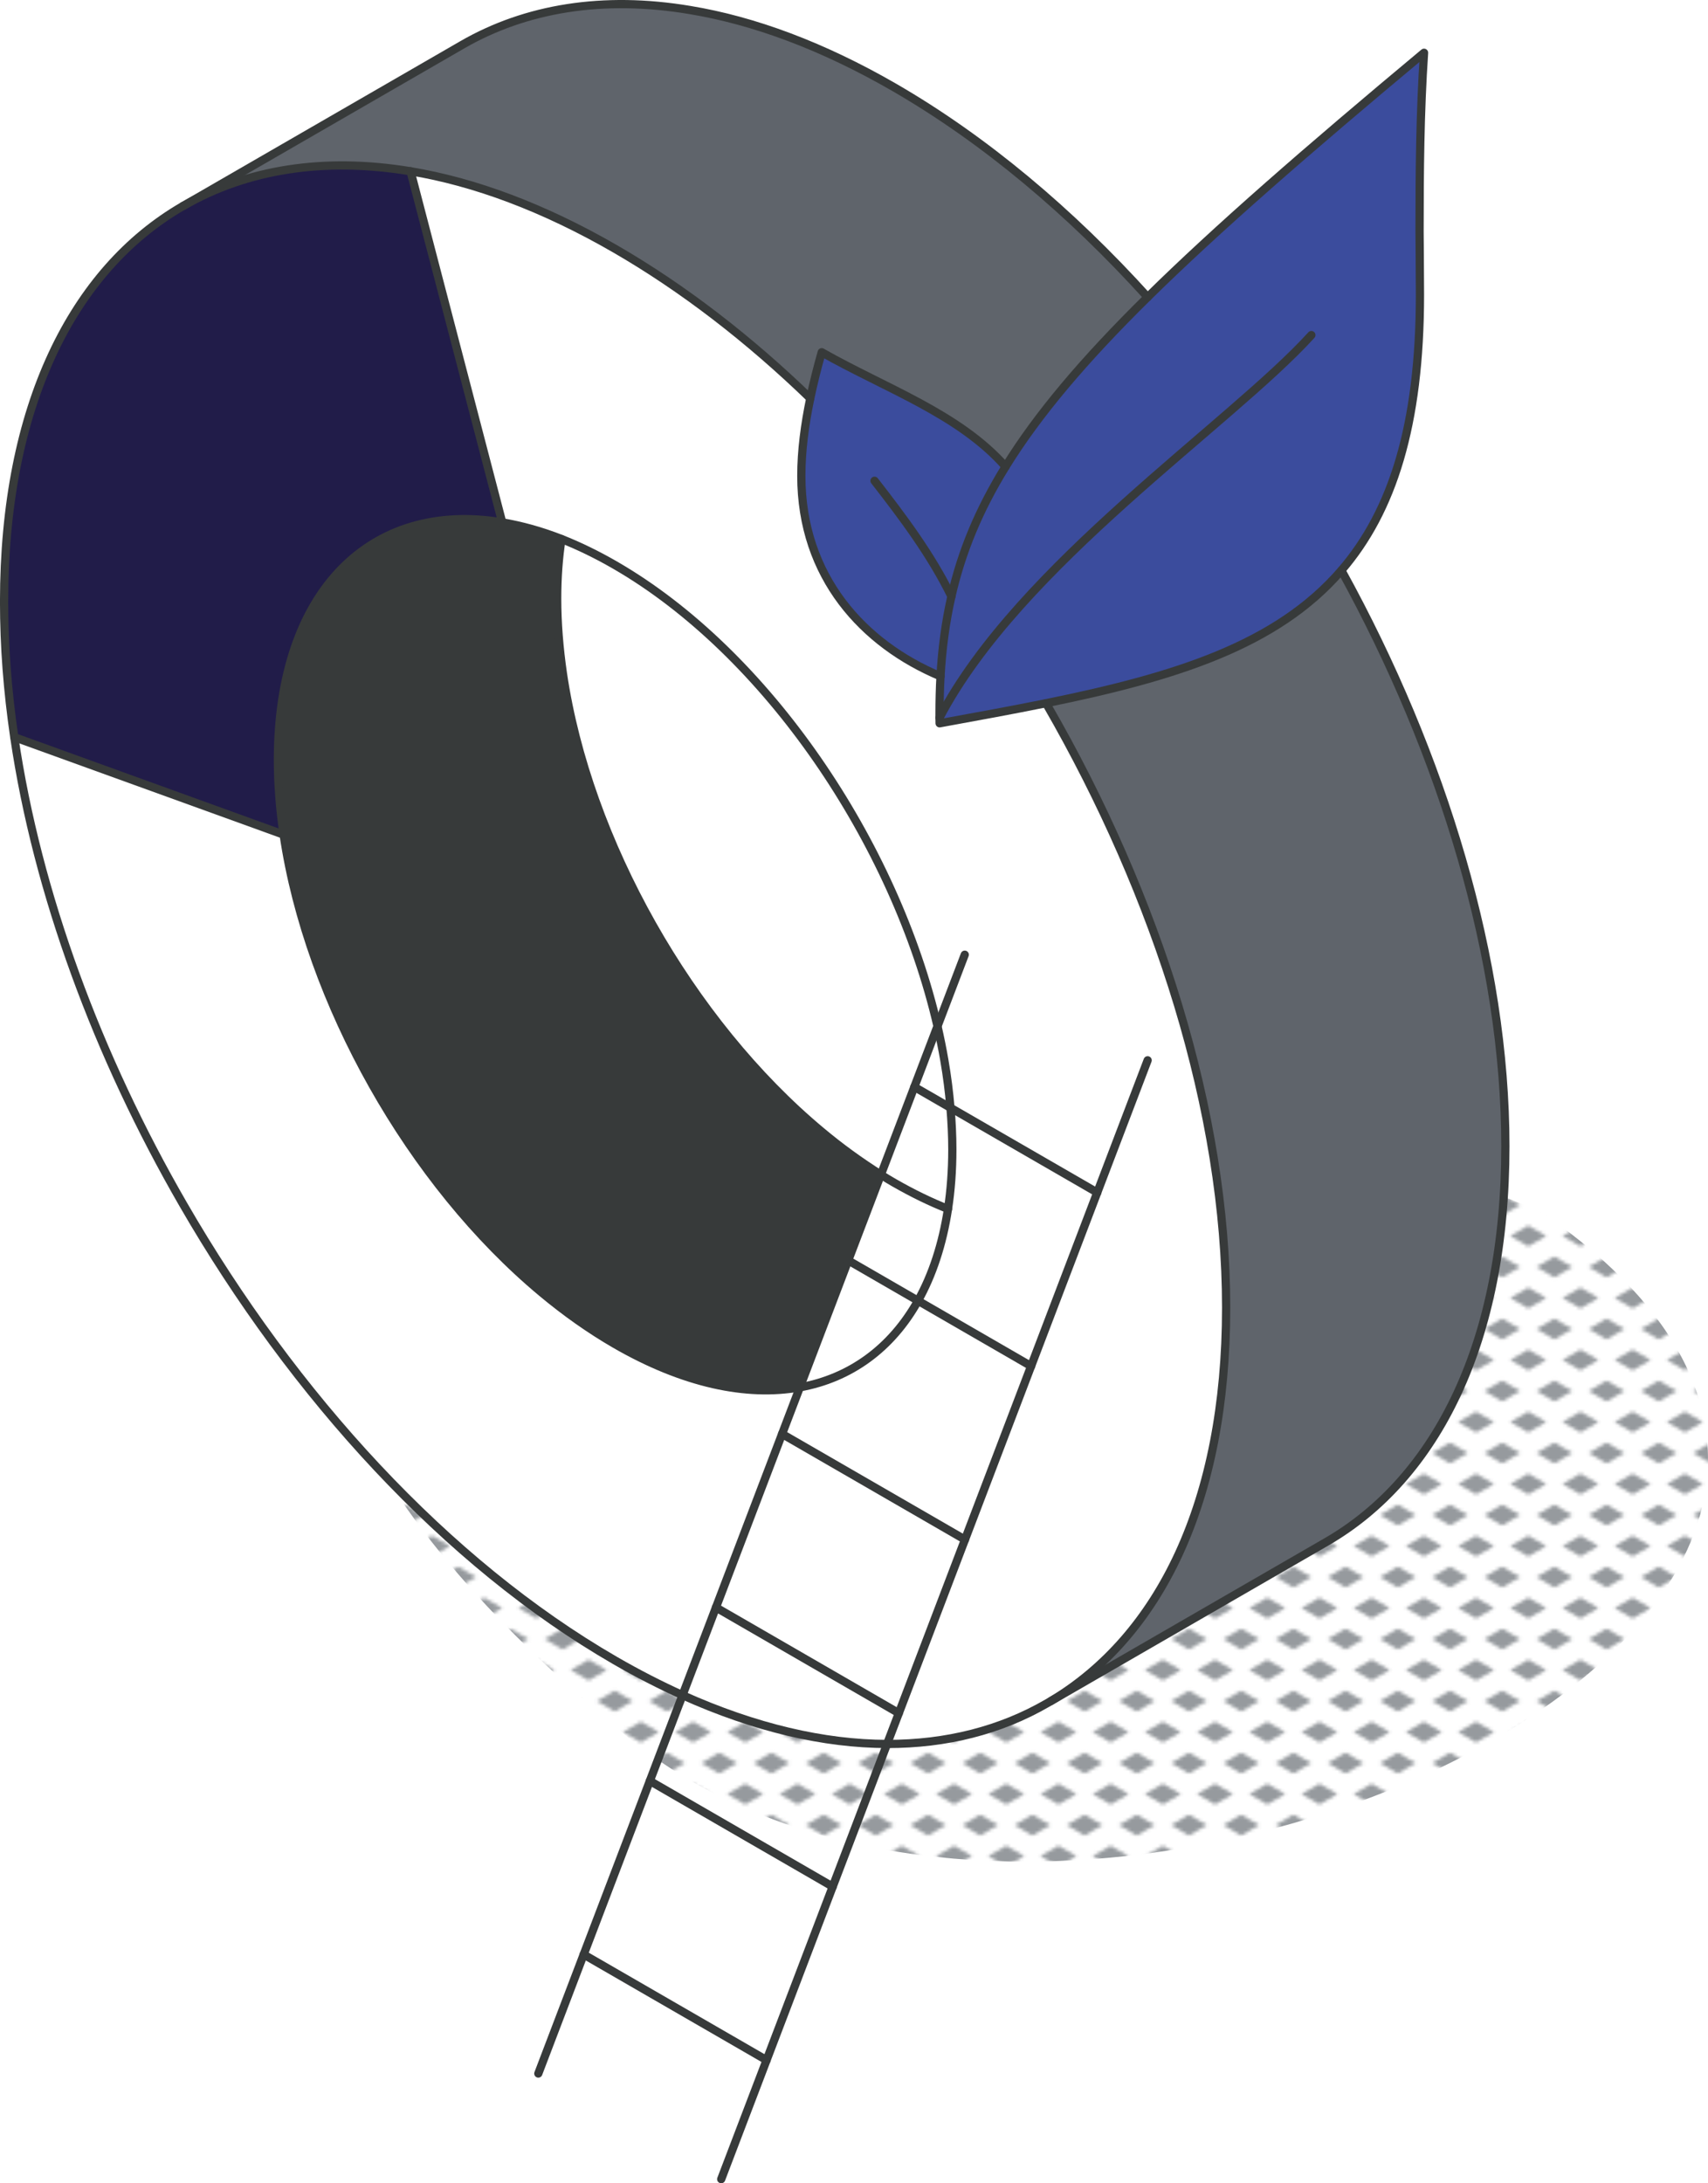 <?xml version="1.0" encoding="UTF-8"?>
<svg id="Capa_1" data-name="Capa 1" xmlns="http://www.w3.org/2000/svg" xmlns:xlink="http://www.w3.org/1999/xlink" viewBox="0 0 622.99 796.03">
  <defs>
    <style>
      .cls-1 {
        fill: #969a9e;
      }

      .cls-2 {
        fill: url(#New_Pattern_Swatch_1);
      }

      .cls-3 {
        fill: #fff;
      }

      .cls-4, .cls-5 {
        fill: none;
      }

      .cls-6 {
        fill: #3b4c9d;
      }

      .cls-7 {
        fill: #211c49;
      }

      .cls-8 {
        fill: #373a3a;
      }

      .cls-5 {
        stroke: #373a3a;
        stroke-linecap: round;
        stroke-linejoin: round;
        stroke-width: 3px;
      }

      .cls-9 {
        fill: #5f646b;
      }
    </style>
    <pattern id="New_Pattern_Swatch_1" data-name="New Pattern Swatch 1" x="0" y="0" width="16" height="19" patternTransform="translate(-3888.4 416.73) scale(1.19)" patternUnits="userSpaceOnUse" viewBox="0 0 16 19">
      <g>
        <rect class="cls-4" x="0" y="0" width="16" height="19"/>
        <g>
          <polygon class="cls-1" points="16 22.18 10.5 19 16 15.82 21.5 19 16 22.18"/>
          <polygon class="cls-1" points="8 12.68 2.5 9.5 8 6.32 13.5 9.5 8 12.68"/>
        </g>
        <polygon class="cls-1" points="0 22.18 -5.5 19 0 15.82 5.5 19 0 22.18"/>
        <polygon class="cls-1" points="16 3.18 10.5 0 16 -3.18 21.5 0 16 3.18"/>
        <polygon class="cls-1" points="0 3.18 -5.5 0 0 -3.18 5.5 0 0 3.18"/>
      </g>
    </pattern>
  </defs>
  <path class="cls-2" d="M563.55,442.9c-31.57-16.11-67.34-18.01-102.11-17.48-34.62.53-42.35,51.41-8.23,60.78,6.08,1.67,13.72,3.8,21.24,6.66-47.99,27.64-101.82,42.56-157.31,47.36-15.25,1.32-23.98,11.53-26.04,22.81-15.87-6.05-35.34-10.59-45.98,5.47-37.83-7.6-72.88-95.25-90.59-64.99-3.56-3.17-6.89-6.49-9.65-10.13-9.27-12.2-28.29-2.02-20.98,12.26,19.74,49.44,61.86,91.26,101.56,124.78,157,135.96,545.17-43.31,338.08-187.53Z"/>
  <g>
    <g>
      <path class="cls-9" d="M549.09,417.93c.03,71.06-24.94,120.99-65.26,144.26l-100.61,58.09c39.58-23.6,64.01-73.23,64.01-143.52s-24.97-149.86-65.29-219.66l-.42-.68c47.13-9.55,84.21-21.1,107.75-48.44,37.11,67.37,59.81,142.18,59.81,209.96Z"/>
      <path class="cls-6" d="M343.05,246.59c.6-10.18,1.84-19.82,3.98-29.13,3.66-16.19,9.97-31.48,19.76-47.31,11.72-19.01,28.48-38.8,51.81-61.8,25.26-24.88,58.2-53.56,100.82-89.09-1.46,21.6-1.62,43.27-1.64,65.2,0,.12.15,15.27.15,22.97,0,47.76-10.12,79.06-28.66,100.55-23.54,27.35-60.61,38.89-107.75,48.44-12.29,2.5-25.23,4.85-38.8,7.32,0-.68,0-1.34-.03-2.02v-1.43c0-4.67.12-9.25.36-13.69Z"/>
      <path class="cls-3" d="M327.84,624.62l72.37-189.82-53.53-30.89c-.48-5.71-1.22-11.52-2.23-17.32-.71-4.14-1.55-8.27-2.5-12.41-15.47-66.98-62.28-136.2-117.6-168.13-6.67-3.84-13.18-6.99-19.55-9.52-7.47-2.92-14.73-4.91-21.63-6.07v-.06l-33.42-127.95c23.3,3.87,48.41,13.15,74.6,28.27,24.88,14.37,48.85,32.91,71.2,54.51-1.99,9.46-3.26,18.96-3.26,28.27,0,36.84,22.71,61.33,50.77,73.08-.24,4.43-.36,9.02-.36,13.69,0,.48.03,2.77.03,3.45,13.57-2.47,26.51-4.82,38.8-7.32l.42.68c40.32,69.81,65.29,148.61,65.29,219.66s-24.43,119.92-64.01,143.52l-1.28.74c-16.96,9.82-36.69,14.88-58.38,14.85l4.28-11.25Z"/>
      <path class="cls-3" d="M400.21,434.8l-24.12,63.29-41.24-23.84c5.21-9.31,8.97-20.53,10.94-33.48,1.04-6.75,1.58-13.99,1.58-21.69,0-5-.24-10.06-.68-15.18l53.53,30.89Z"/>
      <path class="cls-9" d="M418.6,108.34c-23.33,23-40.08,42.79-51.81,61.8-17.02-19.31-43.77-28.48-67.07-41.72-1.58,5.56-3.02,11.19-4.18,16.81-22.35-21.6-46.32-40.14-71.2-54.51-26.19-15.12-51.3-24.4-74.6-28.27-31.48-5.24-59.72-.74-82.87,12.62l101.74-58.74C191.82,2.94,220.06-1.65,251.64,3.65c23.3,3.84,48.41,13.12,74.6,28.24,32.94,19.04,64.24,45.38,92.37,76.45Z"/>
      <path class="cls-3" d="M334.85,474.26l41.24,23.84-24.11,63.26-66.71-38.54,6.49-16.99c18.39-3.33,33.34-14.19,43.1-31.57Z"/>
      <polygon class="cls-3" points="351.98 561.35 327.84 624.62 261.13 586.08 285.26 522.82 351.98 561.35"/>
      <path class="cls-6" d="M347.04,217.45c-2.14,9.31-3.39,18.96-3.98,29.13-28.06-11.75-50.77-36.24-50.77-73.08,0-9.31,1.27-18.81,3.26-28.27,1.16-5.62,2.6-11.25,4.18-16.81,23.3,13.24,50.05,22.41,67.07,41.72-9.79,15.83-16.1,31.13-19.76,47.31Z"/>
      <path class="cls-3" d="M346.68,403.91c.45,5.12.68,10.18.68,15.18,0,7.71-.54,14.94-1.58,21.69-6.37-2.5-12.91-5.69-19.55-9.49-1.67-.95-3.3-1.93-4.94-2.98l12.2-32.02,13.18,7.62Z"/>
      <path class="cls-3" d="M346.68,403.91l-13.18-7.62,8.45-22.11c.95,4.14,1.79,8.27,2.5,12.41,1.01,5.8,1.76,11.61,2.23,17.32Z"/>
      <path class="cls-3" d="M345.79,440.78c-1.96,12.94-5.73,24.16-10.94,33.48l-25.46-14.7,11.9-31.24c1.64,1.04,3.27,2.02,4.94,2.98,6.64,3.8,13.18,6.99,19.55,9.49Z"/>
      <path class="cls-3" d="M309.39,459.56l25.46,14.7c-9.76,17.38-24.71,28.24-43.1,31.57l17.65-46.27Z"/>
      <path class="cls-3" d="M261.13,586.08l66.71,38.54-4.28,11.25c-22.91-.06-48.06-5.83-74.6-17.79l12.17-31.99Z"/>
      <path class="cls-8" d="M321.3,428.31l-29.55,77.52c-19.37,3.48-42.52-1.37-67.4-15.74-9.17-5.3-18.09-11.61-26.69-18.78-47.85-39.84-85.16-105.85-94.21-167-1.37-9.22-2.08-18.36-2.08-27.26,0-61.78,34.13-94.54,81.8-86.59,6.9,1.16,14.16,3.15,21.63,6.07-1.04,6.78-1.58,14.02-1.58,21.72,0,8.87.74,18.03,2.08,27.26,9.02,61.15,46.39,127.09,94.24,166.97,7.02,5.89,14.31,11.19,21.75,15.83Z"/>
      <path class="cls-3" d="M291.75,505.83l-42.79,112.24c-8.09-3.63-16.31-7.86-24.61-12.65-61.57-35.56-117.24-96.53-157.56-166.37-31.19-53.98-53.18-113.31-61.57-170.27l98.23,35.53c9.05,61.15,46.36,127.15,94.21,167,8.6,7.17,17.53,13.48,26.69,18.78,24.88,14.37,48.03,19.22,67.4,15.74Z"/>
      <path class="cls-7" d="M183.17,190.4v.06c-47.67-7.95-81.8,24.82-81.8,86.59,0,8.9.71,18.03,2.08,27.26L5.22,268.78c-2.47-16.75-3.72-33.27-3.72-49.4,0-71.03,24.94-120.96,65.26-144.26l.12-.06c23.15-13.36,51.39-17.85,82.87-12.62l33.42,127.95Z"/>
    </g>
    <g>
      <path class="cls-5" d="M345.79,440.78c-6.37-2.5-12.91-5.69-19.55-9.49-1.67-.95-3.3-1.94-4.94-2.98-7.42-4.68-14.73-9.94-21.75-15.83-47.85-39.87-85.22-105.82-94.24-166.97-1.34-9.22-2.08-18.39-2.08-27.26,0-7.71.54-14.94,1.58-21.72"/>
      <path class="cls-5" d="M381.52,256.41l.42.68c40.32,69.81,65.29,148.61,65.29,219.66s-24.43,119.92-64.01,143.52"/>
      <path class="cls-5" d="M66.88,75.07c23.15-13.36,51.39-17.85,82.87-12.62,23.3,3.87,48.41,13.15,74.6,28.27,24.88,14.37,48.85,32.91,71.2,54.51"/>
      <path class="cls-5" d="M489.27,207.96c37.11,67.37,59.81,142.18,59.81,209.96.03,71.06-24.94,120.99-65.26,144.26l-101.89,58.83c-16.96,9.82-36.69,14.89-58.38,14.85-22.91-.05-48.05-5.86-74.6-17.79-8.09-3.64-16.31-7.86-24.61-12.65-61.57-35.56-117.24-96.53-157.56-166.37-31.19-53.98-53.17-113.31-61.57-170.27-2.47-16.75-3.72-33.27-3.72-49.4,0-71.03,24.94-120.96,65.26-144.26"/>
      <path class="cls-5" d="M334.85,474.26c-9.74,17.39-24.71,28.25-43.1,31.57-19.37,3.5-42.52-1.37-67.4-15.74-9.17-5.3-18.09-11.61-26.69-18.78-47.85-39.84-85.15-105.85-94.21-167-1.37-9.23-2.08-18.36-2.08-27.26,0-61.78,34.14-94.57,81.8-86.59,6.9,1.16,14.17,3.13,21.63,6.07,6.38,2.51,12.88,5.68,19.55,9.52,55.32,31.93,102.15,101.14,117.6,168.13.95,4.14,1.79,8.27,2.5,12.41,1.01,5.8,1.74,11.61,2.23,17.32.44,5.12.68,10.18.68,15.18,0,7.71-.54,14.94-1.58,21.69-1.98,12.94-5.72,24.17-10.94,33.48Z"/>
      <line class="cls-5" x1="103.45" y1="304.31" x2="5.22" y2="268.78"/>
      <line class="cls-5" x1="183.17" y1="190.4" x2="149.75" y2="62.45"/>
      <path class="cls-5" d="M66.76,75.13l101.86-58.8C191.82,2.94,220.06-1.65,251.64,3.65c23.3,3.84,48.41,13.12,74.6,28.24,32.94,19.04,64.24,45.38,92.37,76.45"/>
      <path class="cls-5" d="M342.69,261.7c.03.68.03,1.34.03,2.02,13.57-2.47,26.51-4.83,38.8-7.32,47.13-9.57,84.19-21.11,107.75-48.44,18.53-21.5,28.66-52.79,28.66-100.55,0-7.71-.15-22.85-.15-22.97.01-21.93.18-43.59,1.64-65.2-42.61,35.53-75.56,64.21-100.82,89.09-23.34,22.99-40.07,42.8-51.81,61.8-9.78,15.84-16.07,31.13-19.76,47.31-2.13,9.32-3.41,18.95-3.98,29.13-.25,4.43-.36,9.02-.36,13.69v1.43Z"/>
      <path class="cls-5" d="M342.69,261.7c29.22-55.79,106.26-107.18,135.63-139.53"/>
      <path class="cls-5" d="M343.05,246.59c-28.06-11.75-50.77-36.24-50.77-73.08,0-9.31,1.29-18.8,3.26-28.27,1.17-5.62,2.6-11.25,4.18-16.81,23.3,13.24,50.05,22.41,67.07,41.72"/>
      <path class="cls-5" d="M318.98,175.29c10.44,13.42,20.62,26.99,28.06,42.17"/>
      <line class="cls-5" x1="351.89" y1="348.09" x2="196.35" y2="756.02"/>
      <line class="cls-5" x1="376.09" y1="498.09" x2="263.06" y2="794.53"/>
      <line class="cls-5" x1="418.6" y1="386.59" x2="376.09" y2="498.09"/>
      <line class="cls-5" x1="212.89" y1="712.61" x2="279.61" y2="751.14"/>
      <line class="cls-5" x1="237.03" y1="649.34" x2="303.74" y2="687.88"/>
      <line class="cls-5" x1="261.13" y1="586.08" x2="327.84" y2="624.62"/>
      <line class="cls-5" x1="285.26" y1="522.82" x2="351.98" y2="561.35"/>
      <line class="cls-5" x1="309.39" y1="459.56" x2="376.09" y2="498.09"/>
      <polyline class="cls-5" points="333.5 396.29 400.21 434.8 400.24 434.83"/>
    </g>
  </g>
</svg>